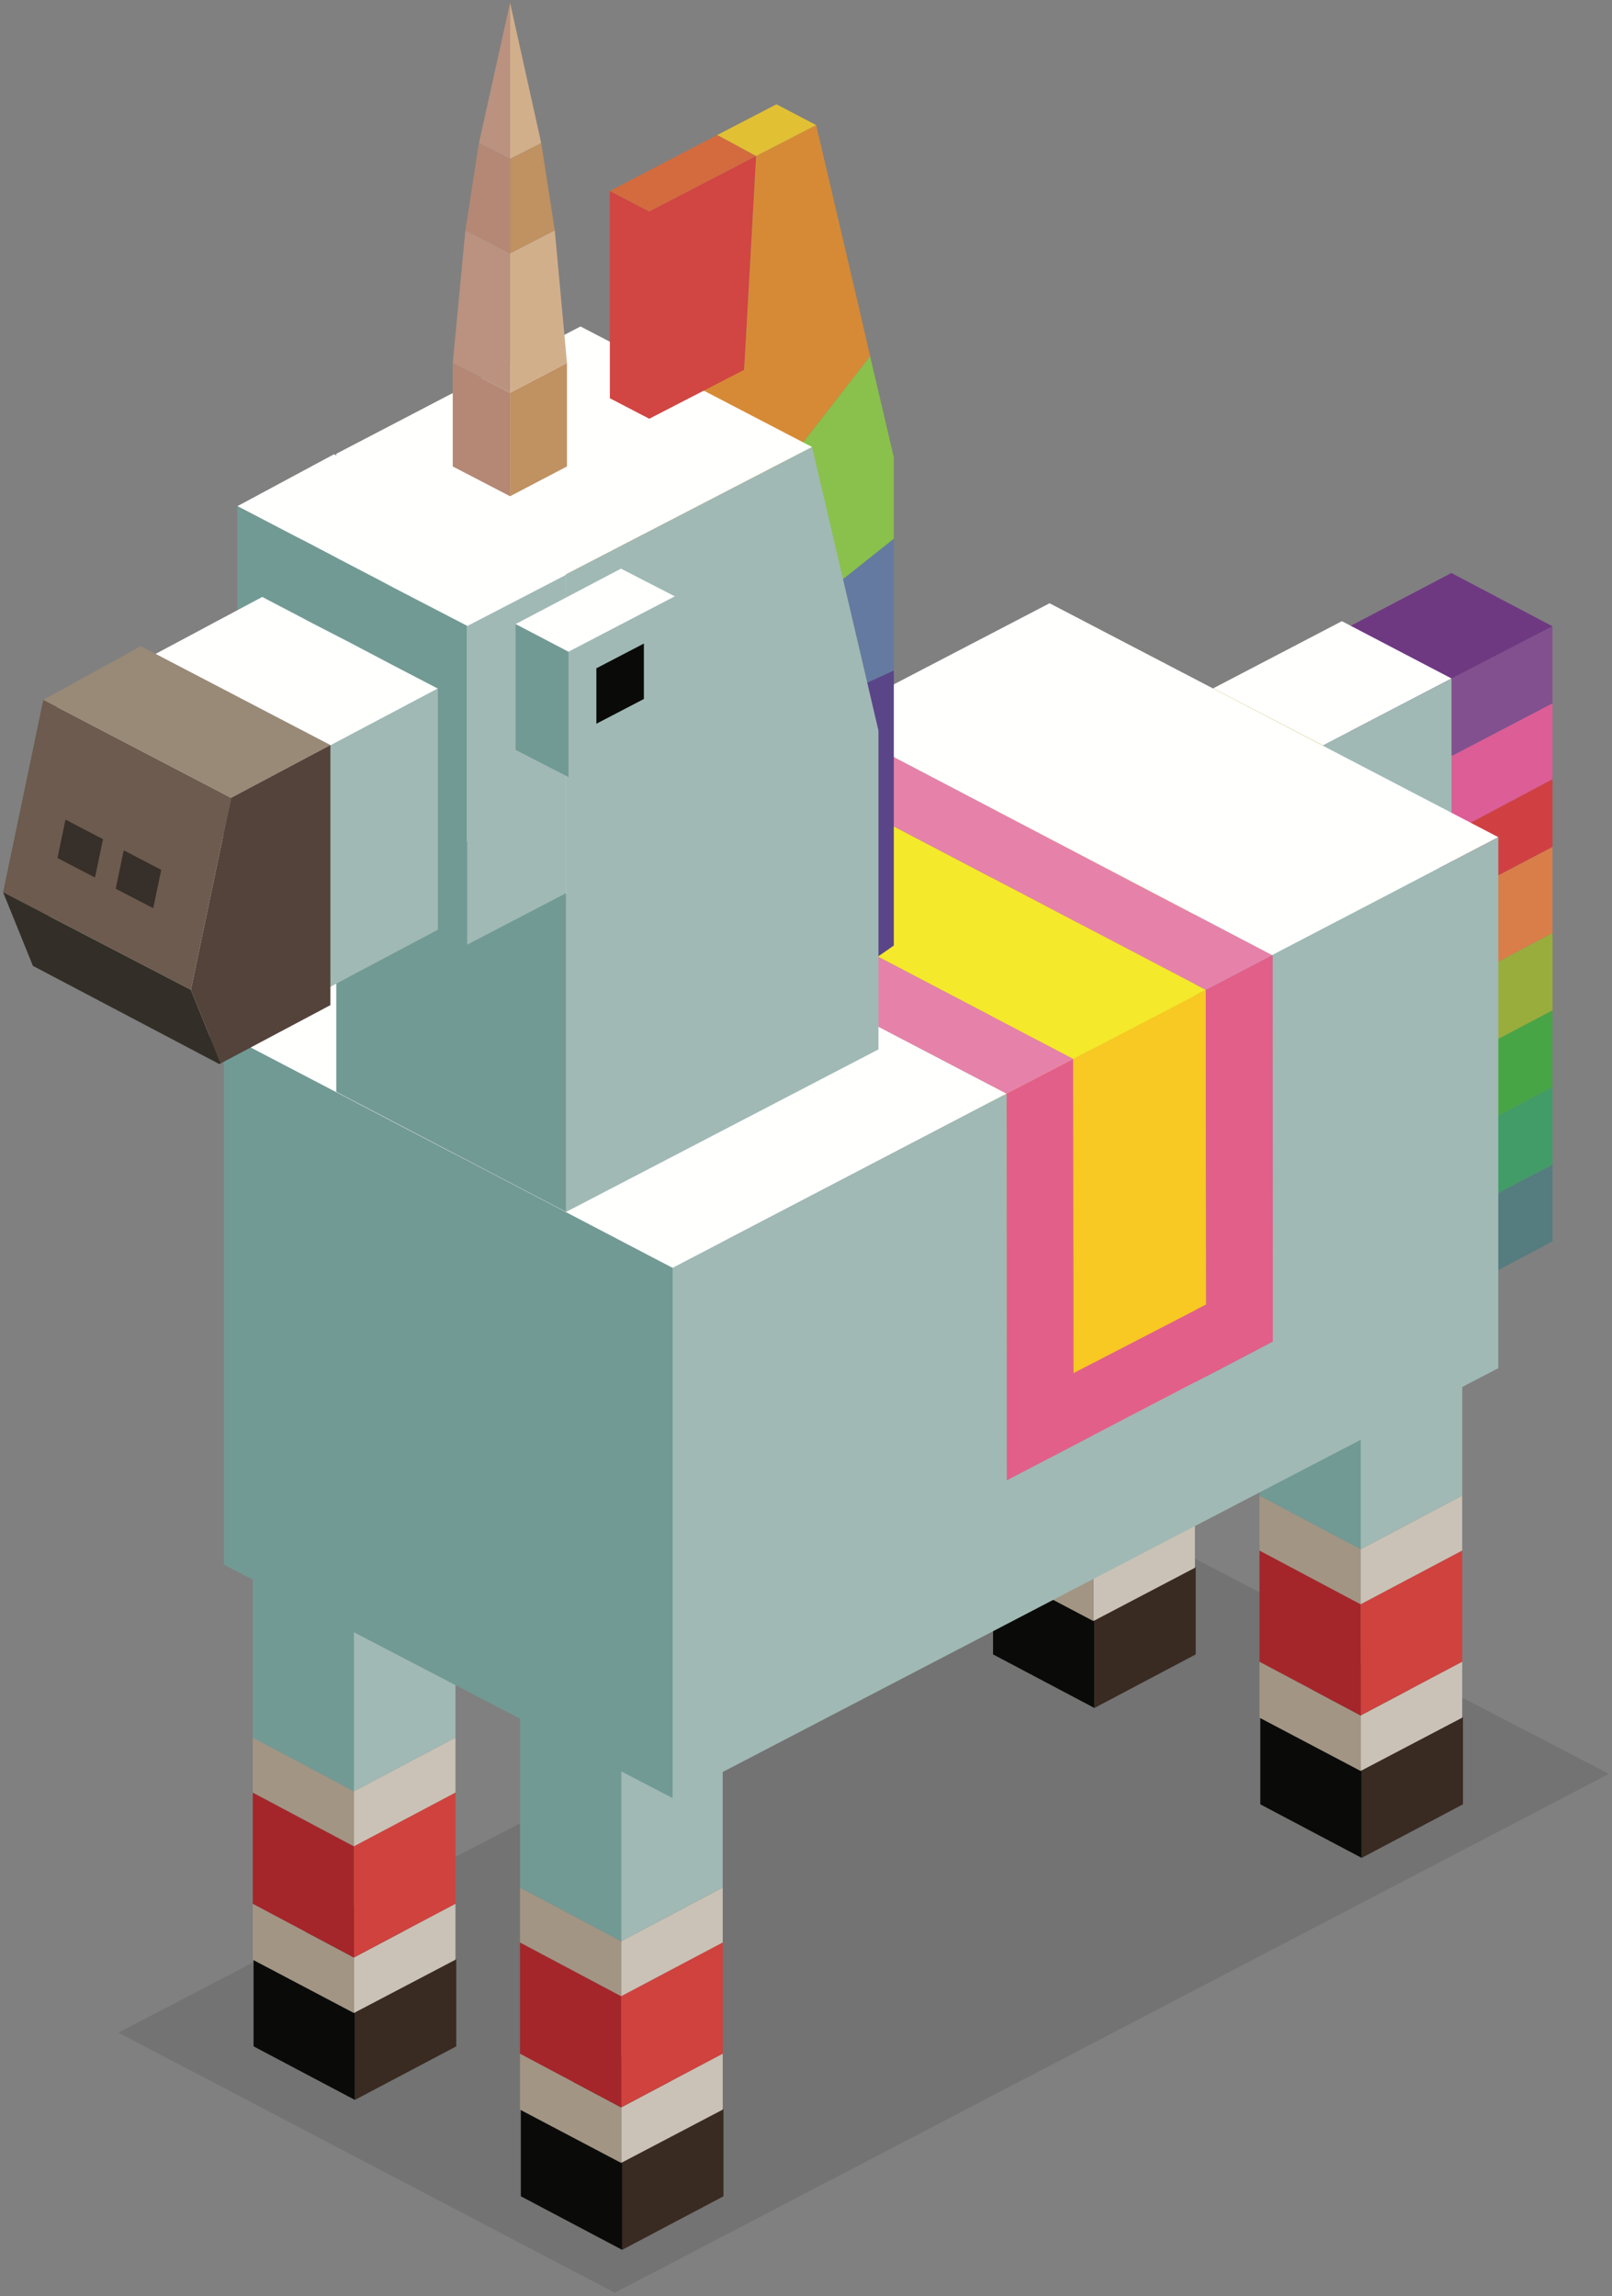 <svg xmlns="http://www.w3.org/2000/svg" width="250" height="356"><rect width="100%" height="100%" fill="#808080" stroke="none"/><g fill="none" fill-rule="evenodd"><path fill="#000" fill-opacity=".099" d="M18.357 315.167l153.979-80.243 77.191 40.121-154.181 80.451-76.989-40.329"/><path fill="#392B22" d="M225.298 117.132h-.14l-.07-.036.21.036zm-.14 11.973h-.07v-.036l.07.036zm-.07 10.327l.14.035h-.07l-.07-.035z"/><path fill="#557C7F" d="M225.088 200.799v-11.972l15.683-8.262v11.902l-15.683 8.332"/><path fill="#429C67" d="M225.088 176.854l15.683-8.331v12.042l-15.683 8.262v-11.973"/><path fill="#48A546" d="M240.771 168.523l-15.683 8.331v-11.972h.07l15.613-8.227v11.868"/><path fill="#99AD3C" d="M225.088 164.882v-11.903l15.683-8.332v12.008l-15.613 8.227h-.07"/><path fill="#D97E49" d="M225.227 139.467l15.544-8.157v13.337l-15.683 8.332v-13.547l.07.035h.069"/><path fill="#D04043" d="M225.088 139.432v-10.327h.07l15.613-8.297v10.502l-15.544 8.157-.139-.035"/><path fill="#DD5D96" d="M240.771 120.808l-15.613 8.297-.07-.036v-11.973l.07.036h.14l15.473-8.087v11.763"/><path fill="#82508F" d="M240.771 109.045l-15.473 8.087-.21-.036V105.23l15.683-8.122v11.937"/><path fill="#6F3982" d="M225.088 164.882v35.917l-15.753-8.332V97.108l15.753-8.262 15.683 8.262-15.683 8.122v59.652"/><path fill="#392B22" d="M211.174 288.07v-13.695l-15.718-8.083 15.718-8.309 15.716 8.309v13.472l-15.716 8.306"/><path fill="#0A0B09" d="M195.456 266.292l15.718 8.083v13.695l-15.718-8.306v-13.472"/><path fill="#CAC2B6" d="M211.015 248.76v-8.543l15.753-8.331v8.541l-15.753 8.332zm0 17.222l15.753-8.332v8.683l-15.753 8.262v-8.613z"/><path fill="#A29584" d="M195.331 240.427v-8.541l15.684 8.33v8.543l-15.684-8.332zm0 17.223l15.684 8.332v8.613l-15.684-8.262v-8.683z"/><path fill="#A0B9B4" d="M226.768 231.886l-15.753 8.331v-95.57l-15.684-8.121 15.684-8.261 15.753 8.261v95.36"/><path fill="#729A94" d="M211.015 240.217l-15.684-8.331v-95.36l15.684 8.121v95.57"/><path fill="#D0423E" d="M211.015 248.759l15.753-8.332v17.223l-15.753 8.332v-17.223"/><path fill="#A5262A" d="M195.331 257.65v-17.223l15.684 8.332v17.223l-15.684-8.332"/><path fill="#392B22" d="M169.726 264.826v-13.697l-15.718-8.082 15.718-8.311 15.716 8.311v13.472l-15.716 8.307"/><path fill="#0A0B09" d="M154.008 243.047l15.718 8.082v13.697l-15.718-8.307v-13.472"/><path fill="#E2CD2E" d="M185.319 208.64l-15.753 8.332v-95.569l-15.683-8.122 15.683-8.262 15.753 8.262v95.359"/><path fill="#DBA532" d="M153.883 113.281l15.683 8.122v95.569l-15.683-8.332v-95.359"/><path fill="#A29584" d="M169.566 216.972v34.377l-15.683-8.261V208.64l15.683 8.332"/><path fill="#CAC2B6" d="M169.566 251.349v-34.377l15.753-8.332v34.448l-15.753 8.261"/><path fill="#392B22" d="M96.489 348.843v-13.696l-15.717-8.082 15.717-8.312 15.717 8.312v13.472l-15.717 8.306"/><path fill="#0A0B09" d="M80.772 327.065l15.717 8.082v13.696l-15.717-8.306v-13.472"/><path fill="#CAC2B6" d="M112.084 301.2l-15.753 8.331v-8.541l15.753-8.332v8.543zm-15.753 25.556l15.753-8.332v8.682l-15.753 8.26v-8.61z"/><path fill="#A29584" d="M80.647 318.424l15.684 8.332v8.61l-15.684-8.26v-8.682zm0-25.766l15.684 8.332v8.541l-15.684-8.33v-8.543z"/><path fill="#A0B9B4" d="M112.084 292.658l-15.753 8.332V121.403l-15.684-8.122 15.684-8.262 15.753 8.262v179.377"/><path fill="#729A94" d="M96.331 300.99l-15.684-8.332V113.281l15.684 8.122V300.99"/><path fill="#D0423E" d="M112.084 318.424l-15.753 8.332v-17.225l15.753-8.33v17.223"/><path fill="#A5262A" d="M80.647 301.201l15.684 8.33v17.225l-15.684-8.332v-17.223"/><path fill="#392B22" d="M55.041 325.598v-13.696l-15.717-8.081 15.717-8.312 15.717 8.312v13.472l-15.717 8.305"/><path fill="#0A0B09" d="M39.324 303.821l15.717 8.081v13.696l-15.717-8.305v-13.472"/><path fill="#CAC2B6" d="M70.636 277.955l-15.753 8.332v-8.541l15.753-8.332v8.54zm0 17.224v8.681l-15.753 8.263v-8.613l15.753-8.331z"/><path fill="#A29584" d="M39.2 269.414l15.683 8.332v8.541l-15.684-8.332v-8.541zm15.683 42.709l-15.684-8.263v-8.681l15.684 8.331v8.613z"/><path fill="#729A94" d="M39.199 269.414V90.036l15.684 8.123v179.587l-15.684-8.332"/><path fill="#A0B9B4" d="M70.636 269.414l-15.753 8.332V98.159l-15.684-8.123 15.684-8.261 15.753 8.261v179.378"/><path fill="#D0423E" d="M70.636 295.179l-15.753 8.331v-17.223l15.753-8.332v17.224"/><path fill="#A5262A" d="M54.883 303.51l-15.684-8.331v-17.224l15.684 8.332v17.223"/><path fill="#E2CD2E" d="M205.18 115.588v21.754l-17.033-8.86V106.73l17.033 8.858"/><path fill="#FFFFFE" d="M225.112 105.201l-19.932 10.387-17.033-8.858 19.96-10.415 17.005 8.886"/><path fill="#A0B9B4" d="M205.18 137.342v-21.754l19.932-10.387v21.753l-19.932 10.388"/><path fill="#FFFFFE" d="M232.369 129.805l-35.076 18.309-69.49-36.373 34.972-18.204 69.594 36.268zm-145.804 3.43l69.558 36.338-51.81 27.026-69.595-36.338 51.847-27.025z"/><path fill="#A0B9B4" d="M197.293 148.114l35.076-18.309v82.336l-34.937 18.17-41.273 21.494-51.846 26.991v-82.197l51.81-27.026.036 59.933 10.362-5.393 10.257-5.354 10.221-5.323.106-.034 10.292-5.392-.035-59.862-.069-.034"/><path fill="#729A94" d="M34.718 160.261l69.595 36.338v82.197l-69.595-36.199v-82.336"/><path fill="#F8C823" d="M166.415 164.217l20.584-10.713.07 48.765-20.583 10.643-.071-48.695"/><path fill="#F4E92A" d="M96.961 127.81l20.585-10.714 69.453 36.374v.034l-20.584 10.713v-.035L96.961 127.81"/><path fill="#E25F8A" d="M186.999 153.504l10.294-5.39.069.034.035 59.862-10.292 5.392-.106.034-10.221 5.323-10.257 5.354-10.362 5.393-.036-59.933 10.292-5.356.071 48.695 20.583-10.643-.07-48.765"/><path fill="#E682AA" d="M117.546 117.096l10.257-5.355 69.49 36.373-10.294 5.39v-.034l-69.453-36.374zM96.96 127.81l69.454 36.372v.035l-10.292 5.356-69.558-36.337 10.396-5.426z"/><path fill="#382921" d="M112.049 84.681l-.77.979-.104-.525.874-.454"/><path fill="#647AA0" d="M114.29 102.849l24.33-19.323v20.443l-22.369 10.221-1.961-11.341"/><path fill="#5A4589" d="M116.251 114.19l22.369-10.221v42.639l-14.914 10.363-7.455-42.781"/><path fill="#D68A36" d="M134.944 55.239l-22.895 29.442-.874.454L87.44 97.387V70.222l45.859-22.124 1.645 7.141"/><path fill="#89C14C" d="M138.62 83.526l-24.33 19.323-3.011-17.189.77-.979 22.895-29.442 3.676 15.684v12.603"/><path fill="#F7E97D" d="M87.789 138.487l-35.637-18.554v-.141l48.099-25.134 35.988 18.694-48.45 25.135"/><path fill="#729A94" d="M52.152 119.933l35.637 18.554v49.43l-35.637-18.624v-49.36"/><path fill="#A0B9B4" d="M87.789 187.917v-49.43l48.45-25.135v49.36l-48.45 25.205"/><path fill="#FFFFFE" d="M125.947 69.312L87.789 89.057v49.43l-35.637-18.624V70.362l37.877-19.744 35.918 18.694"/><path fill="#A0B9B4" d="M87.79 138.487v-49.43l38.157-19.745 10.292 43.97c-7.047 8.167-23.198 16.569-48.45 25.205"/><path fill="#FFFFFE" d="M87.789 89.127l-15.333 7.946v-.035l-8.646-4.48-2.767-1.436-2.1-1.12-4.165-2.171-7.316-3.816-1.647-.84-8.996-4.691 14.983-8.052 8.962 4.656 8.997 4.692 4.235 2.17 1.891 7.947 11.902-.77"/><path fill="#729A94" d="M72.456 97.073v49.396l-35.637-18.625v-49.36l8.996 4.691 1.647.84 7.316 3.816 4.165 2.171 2.1 1.12 2.767 1.436 8.646 4.48v.035"/><path fill="#A0B9B4" d="M72.456 146.469V97.073l15.333-7.946v49.36l-15.333 7.982"/><path fill="#F7E97D" d="M34.648 124.343v-.07l.036.07h-.036"/><path fill="#FFFFFE" d="M67.905 106.769l-33.221 17.574-.036-.07v37.528L7.623 147.659v-37.458l33.046-17.643 6.757 3.534.036.036 6.791 3.5 6.79 3.571 6.862 3.57"/><path fill="#A0B9B4" d="M34.684 124.343l33.221-17.574v37.389l-33.257 17.643v-37.458h.036"/><path fill="#988A77" d="M35.838 123.714L6.712 108.52l15.123-8.332 29.406 15.333-15.403 8.193"/><path fill="#6C5B4E" d="M35.838 123.714l-6.23 29.756L.481 138.346l6.231-29.826 29.126 15.194"/><path fill="#54433B" d="M29.608 153.47l6.23-29.756 15.403-8.193v40.329l-17.012 9.032-4.621-11.412"/><path fill="#332F28" d="M.481 138.346l29.127 15.124 4.621 11.412-.211.105-28.915-15.228-4.622-11.413"/><path fill="#FFFFFE" d="M88.17 101.069l16.504-8.599-8.368-4.3-16.35 8.598 8.214 4.301"/><path fill="#A0B9B4" d="M88.17 120.489l16.504-8.597V92.47l-16.504 8.599v19.42"/><path fill="#729A94" d="M79.956 96.768v19.498l8.214 4.223v-19.42l-8.214-4.301"/><path fill="#0A0B09" d="M92.488 103.622v8.597l7.37-3.839v-8.597l-7.37 3.839"/><path fill="#F6EE77" d="M98.397 33.955l-.7-.384.735.384h-.035"/><path fill="#D14543" d="M98.397 33.955h.035l-.735-.384.7.384zm18.869-9.767L115.41 57.34l-14.668 7.562-.035.034-6.126-3.185V29.615l6.091 3.184 16.594-8.611z"/><path fill="#D46B3E" d="M94.581 29.615l16.663-8.683 6.022 3.256-16.594 8.611-6.091-3.184"/><path fill="#D68A36" d="M115.41 57.34l1.856-33.152 9.312-4.796 6.721 28.706-17.889 9.242"/><path fill="#E2C034" d="M126.578 19.392l-9.312 4.796-6.022-3.256 9.172-4.761 6.162 3.221"/><path fill="#372F29" d="M15.972 130.118l-1.245 5.939-5.813-3.019 1.245-5.953 5.813 3.033m9.032 4.762l-1.245 5.938-5.813-3.019 1.244-5.953 5.814 3.034"/><path fill="#B48874" d="M79.108 60.91v16.034l-8.892-4.62V56.288l8.892 4.621zm0-36.267v14.633l-6.932-3.571 2.1-13.512 4.832 2.45z"/><path fill="#BA927F" d="M72.176 35.705l6.932 3.57V60.91l-8.892-4.62 1.96-20.585zM79.108.418v24.225l-4.832-2.45L79.108.418z"/><path fill="#D2AF8B" d="M79.108 39.276l6.931-3.571 1.89 20.584-8.821 4.621V39.276zm0-14.633V.418l4.83 21.775-4.83 2.45z"/><path fill="#C09161" d="M79.108 60.91l8.821-4.62v16.033l-8.821 4.62V60.91zm0-36.267l4.83-2.45 2.101 13.512-6.931 3.57V24.644z"/></g></svg>